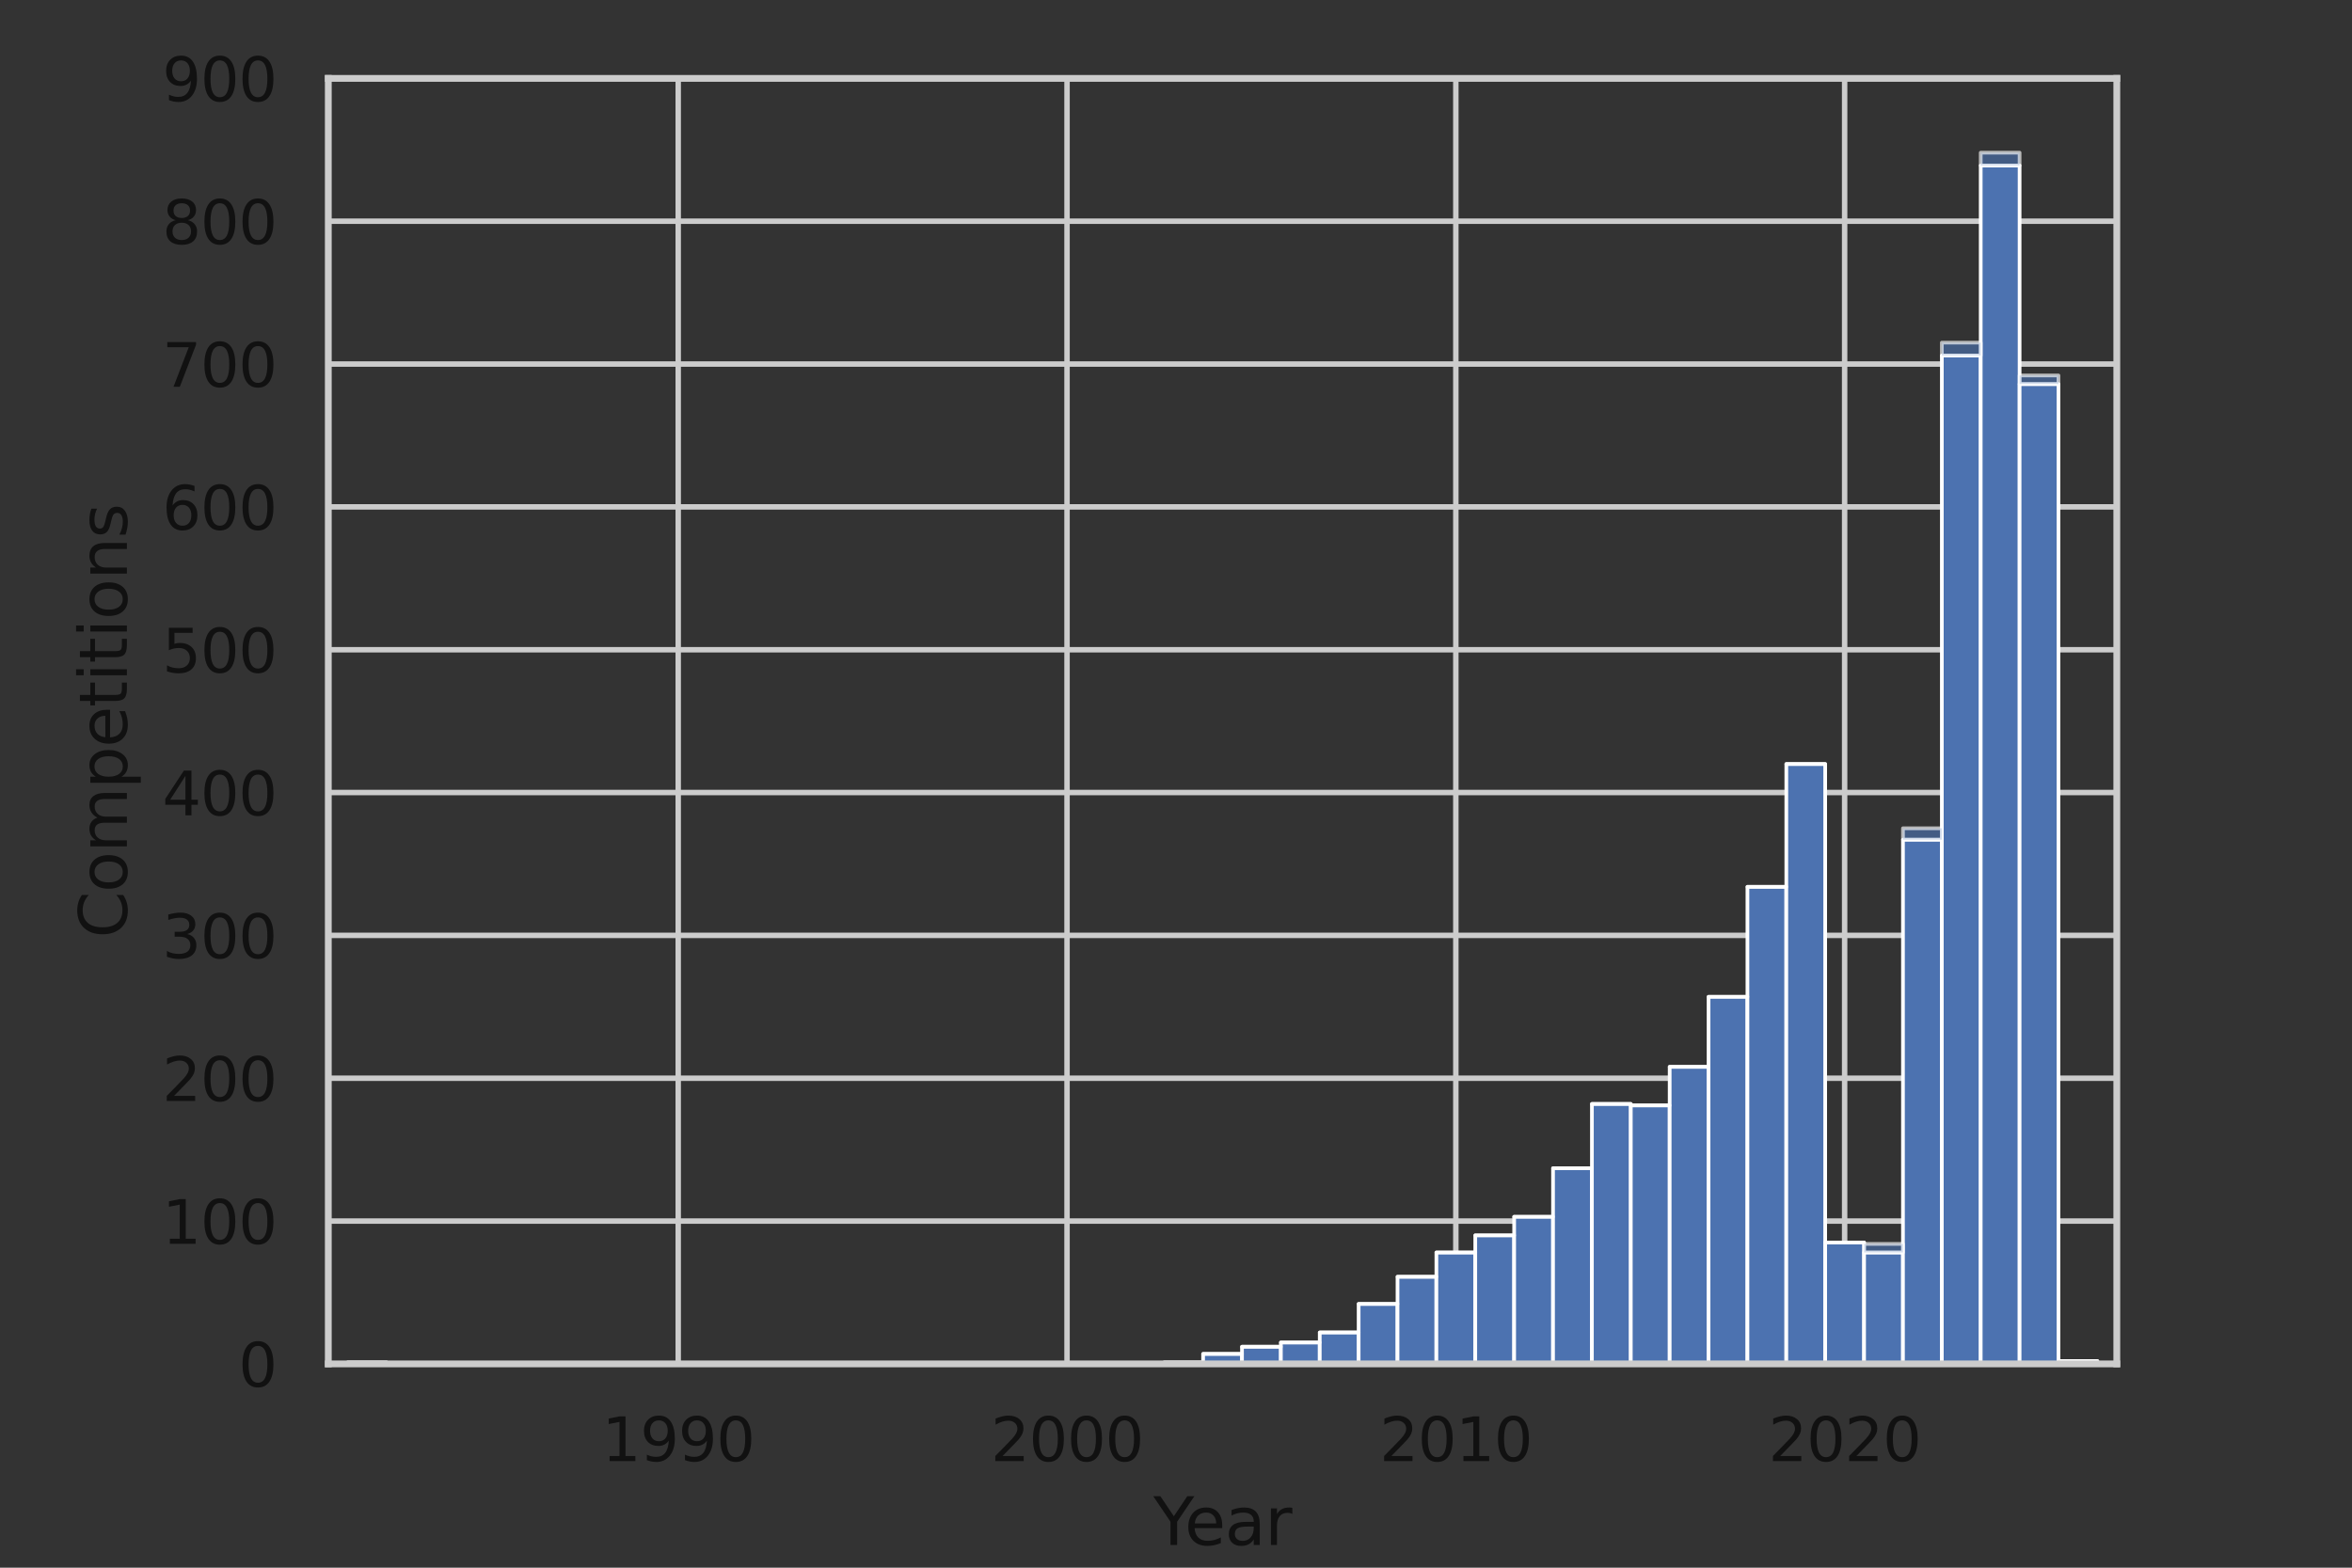 <?xml version="1.0" encoding="utf-8" standalone="no"?>
<!DOCTYPE svg PUBLIC "-//W3C//DTD SVG 1.1//EN"
  "http://www.w3.org/Graphics/SVG/1.1/DTD/svg11.dtd">
<svg xmlns:xlink="http://www.w3.org/1999/xlink" width="432pt" height="288pt" viewBox="0 0 432 288" xmlns="http://www.w3.org/2000/svg" version="1.1">
 <rect x="0" y="0" width="432" height="288" fill="#333333" stroke="none"/>
 <defs>
  <style type="text/css">*{stroke-linejoin: round; stroke-linecap: butt}</style>
 </defs>
 <g id="figure_1">
  <g id="patch_1">
   <path d="M 0 288 
L 432 288 
L 432 0 
L 0 0 
L 0 288 
z
" style="fill: none"/>
  </g>
  <g id="axes_1">
   <g id="patch_2">
    <path d="M 60.3 250.56 
L 388.8 250.56 
L 388.8 14.4 
L 60.3 14.4 
L 60.3 250.56 
z
" style="fill: none"/>
   </g>
   <g id="matplotlib.axis_1">
    <g id="xtick_1">
     <g id="line2d_1">
      <path d="M 124.572 250.56 
L 124.572 14.4 
" clip-path="url(#p0d6a68c3d9)" style="fill: none; stroke: #cccccc; stroke-linecap: round"/>
     </g>
     <g id="text_1">
      <!-- 1990 -->
      <g style="fill: #111111" transform="translate(110.574 268.418) scale(0.11 -0.11)">
       <defs>
        <path id="DejaVuSans-31" d="M 794 531 
L 1825 531 
L 1825 4091 
L 703 3866 
L 703 4441 
L 1819 4666 
L 2450 4666 
L 2450 531 
L 3481 531 
L 3481 0 
L 794 0 
L 794 531 
z
" transform="scale(0.016)"/>
        <path id="DejaVuSans-39" d="M 703 97 
L 703 672 
Q 941 559 1184 500 
Q 1428 441 1663 441 
Q 2288 441 2617 861 
Q 2947 1281 2994 2138 
Q 2813 1869 2534 1725 
Q 2256 1581 1919 1581 
Q 1219 1581 811 2004 
Q 403 2428 403 3163 
Q 403 3881 828 4315 
Q 1253 4750 1959 4750 
Q 2769 4750 3195 4129 
Q 3622 3509 3622 2328 
Q 3622 1225 3098 567 
Q 2575 -91 1691 -91 
Q 1453 -91 1209 -44 
Q 966 3 703 97 
z
M 1959 2075 
Q 2384 2075 2632 2365 
Q 2881 2656 2881 3163 
Q 2881 3666 2632 3958 
Q 2384 4250 1959 4250 
Q 1534 4250 1286 3958 
Q 1038 3666 1038 3163 
Q 1038 2656 1286 2365 
Q 1534 2075 1959 2075 
z
" transform="scale(0.016)"/>
        <path id="DejaVuSans-30" d="M 2034 4250 
Q 1547 4250 1301 3770 
Q 1056 3291 1056 2328 
Q 1056 1369 1301 889 
Q 1547 409 2034 409 
Q 2525 409 2770 889 
Q 3016 1369 3016 2328 
Q 3016 3291 2770 3770 
Q 2525 4250 2034 4250 
z
M 2034 4750 
Q 2819 4750 3233 4129 
Q 3647 3509 3647 2328 
Q 3647 1150 3233 529 
Q 2819 -91 2034 -91 
Q 1250 -91 836 529 
Q 422 1150 422 2328 
Q 422 3509 836 4129 
Q 1250 4750 2034 4750 
z
" transform="scale(0.016)"/>
       </defs>
       <use xlink:href="#DejaVuSans-31"/>
       <use xlink:href="#DejaVuSans-39" transform="translate(63.623 0)"/>
       <use xlink:href="#DejaVuSans-39" transform="translate(127.246 0)"/>
       <use xlink:href="#DejaVuSans-30" transform="translate(190.869 0)"/>
      </g>
     </g>
    </g>
    <g id="xtick_2">
     <g id="line2d_2">
      <path d="M 195.985 250.56 
L 195.985 14.4 
" clip-path="url(#p0d6a68c3d9)" style="fill: none; stroke: #cccccc; stroke-linecap: round"/>
     </g>
     <g id="text_2">
      <!-- 2000 -->
      <g style="fill: #111111" transform="translate(181.987 268.418) scale(0.11 -0.11)">
       <defs>
        <path id="DejaVuSans-32" d="M 1228 531 
L 3431 531 
L 3431 0 
L 469 0 
L 469 531 
Q 828 903 1448 1529 
Q 2069 2156 2228 2338 
Q 2531 2678 2651 2914 
Q 2772 3150 2772 3378 
Q 2772 3750 2511 3984 
Q 2250 4219 1831 4219 
Q 1534 4219 1204 4116 
Q 875 4013 500 3803 
L 500 4441 
Q 881 4594 1212 4672 
Q 1544 4750 1819 4750 
Q 2544 4750 2975 4387 
Q 3406 4025 3406 3419 
Q 3406 3131 3298 2873 
Q 3191 2616 2906 2266 
Q 2828 2175 2409 1742 
Q 1991 1309 1228 531 
z
" transform="scale(0.016)"/>
       </defs>
       <use xlink:href="#DejaVuSans-32"/>
       <use xlink:href="#DejaVuSans-30" transform="translate(63.623 0)"/>
       <use xlink:href="#DejaVuSans-30" transform="translate(127.246 0)"/>
       <use xlink:href="#DejaVuSans-30" transform="translate(190.869 0)"/>
      </g>
     </g>
    </g>
    <g id="xtick_3">
     <g id="line2d_3">
      <path d="M 267.398 250.56 
L 267.398 14.4 
" clip-path="url(#p0d6a68c3d9)" style="fill: none; stroke: #cccccc; stroke-linecap: round"/>
     </g>
     <g id="text_3">
      <!-- 2010 -->
      <g style="fill: #111111" transform="translate(253.4 268.418) scale(0.11 -0.11)">
       <use xlink:href="#DejaVuSans-32"/>
       <use xlink:href="#DejaVuSans-30" transform="translate(63.623 0)"/>
       <use xlink:href="#DejaVuSans-31" transform="translate(127.246 0)"/>
       <use xlink:href="#DejaVuSans-30" transform="translate(190.869 0)"/>
      </g>
     </g>
    </g>
    <g id="xtick_4">
     <g id="line2d_4">
      <path d="M 338.811 250.56 
L 338.811 14.4 
" clip-path="url(#p0d6a68c3d9)" style="fill: none; stroke: #cccccc; stroke-linecap: round"/>
     </g>
     <g id="text_4">
      <!-- 2020 -->
      <g style="fill: #111111" transform="translate(324.813 268.418) scale(0.11 -0.11)">
       <use xlink:href="#DejaVuSans-32"/>
       <use xlink:href="#DejaVuSans-30" transform="translate(63.623 0)"/>
       <use xlink:href="#DejaVuSans-32" transform="translate(127.246 0)"/>
       <use xlink:href="#DejaVuSans-30" transform="translate(190.869 0)"/>
      </g>
     </g>
    </g>
    <g id="text_5">
     <!-- Year -->
     <g style="fill: #111111" transform="translate(211.845 283.824) scale(0.12 -0.12)">
      <defs>
       <path id="DejaVuSans-59" d="M -13 4666 
L 666 4666 
L 1959 2747 
L 3244 4666 
L 3922 4666 
L 2272 2222 
L 2272 0 
L 1638 0 
L 1638 2222 
L -13 4666 
z
" transform="scale(0.016)"/>
       <path id="DejaVuSans-65" d="M 3597 1894 
L 3597 1613 
L 953 1613 
Q 991 1019 1311 708 
Q 1631 397 2203 397 
Q 2534 397 2845 478 
Q 3156 559 3463 722 
L 3463 178 
Q 3153 47 2828 -22 
Q 2503 -91 2169 -91 
Q 1331 -91 842 396 
Q 353 884 353 1716 
Q 353 2575 817 3079 
Q 1281 3584 2069 3584 
Q 2775 3584 3186 3129 
Q 3597 2675 3597 1894 
z
M 3022 2063 
Q 3016 2534 2758 2815 
Q 2500 3097 2075 3097 
Q 1594 3097 1305 2825 
Q 1016 2553 972 2059 
L 3022 2063 
z
" transform="scale(0.016)"/>
       <path id="DejaVuSans-61" d="M 2194 1759 
Q 1497 1759 1228 1600 
Q 959 1441 959 1056 
Q 959 750 1161 570 
Q 1363 391 1709 391 
Q 2188 391 2477 730 
Q 2766 1069 2766 1631 
L 2766 1759 
L 2194 1759 
z
M 3341 1997 
L 3341 0 
L 2766 0 
L 2766 531 
Q 2569 213 2275 61 
Q 1981 -91 1556 -91 
Q 1019 -91 701 211 
Q 384 513 384 1019 
Q 384 1609 779 1909 
Q 1175 2209 1959 2209 
L 2766 2209 
L 2766 2266 
Q 2766 2663 2505 2880 
Q 2244 3097 1772 3097 
Q 1472 3097 1187 3025 
Q 903 2953 641 2809 
L 641 3341 
Q 956 3463 1253 3523 
Q 1550 3584 1831 3584 
Q 2591 3584 2966 3190 
Q 3341 2797 3341 1997 
z
" transform="scale(0.016)"/>
       <path id="DejaVuSans-72" d="M 2631 2963 
Q 2534 3019 2420 3045 
Q 2306 3072 2169 3072 
Q 1681 3072 1420 2755 
Q 1159 2438 1159 1844 
L 1159 0 
L 581 0 
L 581 3500 
L 1159 3500 
L 1159 2956 
Q 1341 3275 1631 3429 
Q 1922 3584 2338 3584 
Q 2397 3584 2469 3576 
Q 2541 3569 2628 3553 
L 2631 2963 
z
" transform="scale(0.016)"/>
      </defs>
      <use xlink:href="#DejaVuSans-59"/>
      <use xlink:href="#DejaVuSans-65" transform="translate(47.834 0)"/>
      <use xlink:href="#DejaVuSans-61" transform="translate(109.357 0)"/>
      <use xlink:href="#DejaVuSans-72" transform="translate(170.637 0)"/>
     </g>
    </g>
   </g>
   <g id="matplotlib.axis_2">
    <g id="ytick_1">
     <g id="line2d_5">
      <path d="M 60.3 250.56 
L 388.8 250.56 
" clip-path="url(#p0d6a68c3d9)" style="fill: none; stroke: #cccccc; stroke-linecap: round"/>
     </g>
     <g id="text_6">
      <!-- 0 -->
      <g style="fill: #111111" transform="translate(43.801 254.739) scale(0.11 -0.11)">
       <use xlink:href="#DejaVuSans-30"/>
      </g>
     </g>
    </g>
    <g id="ytick_2">
     <g id="line2d_6">
      <path d="M 60.3 224.32 
L 388.8 224.32 
" clip-path="url(#p0d6a68c3d9)" style="fill: none; stroke: #cccccc; stroke-linecap: round"/>
     </g>
     <g id="text_7">
      <!-- 100 -->
      <g style="fill: #111111" transform="translate(29.804 228.499) scale(0.11 -0.11)">
       <use xlink:href="#DejaVuSans-31"/>
       <use xlink:href="#DejaVuSans-30" transform="translate(63.623 0)"/>
       <use xlink:href="#DejaVuSans-30" transform="translate(127.246 0)"/>
      </g>
     </g>
    </g>
    <g id="ytick_3">
     <g id="line2d_7">
      <path d="M 60.3 198.08 
L 388.8 198.08 
" clip-path="url(#p0d6a68c3d9)" style="fill: none; stroke: #cccccc; stroke-linecap: round"/>
     </g>
     <g id="text_8">
      <!-- 200 -->
      <g style="fill: #111111" transform="translate(29.804 202.259) scale(0.11 -0.11)">
       <use xlink:href="#DejaVuSans-32"/>
       <use xlink:href="#DejaVuSans-30" transform="translate(63.623 0)"/>
       <use xlink:href="#DejaVuSans-30" transform="translate(127.246 0)"/>
      </g>
     </g>
    </g>
    <g id="ytick_4">
     <g id="line2d_8">
      <path d="M 60.3 171.84 
L 388.8 171.84 
" clip-path="url(#p0d6a68c3d9)" style="fill: none; stroke: #cccccc; stroke-linecap: round"/>
     </g>
     <g id="text_9">
      <!-- 300 -->
      <g style="fill: #111111" transform="translate(29.804 176.019) scale(0.11 -0.11)">
       <defs>
        <path id="DejaVuSans-33" d="M 2597 2516 
Q 3050 2419 3304 2112 
Q 3559 1806 3559 1356 
Q 3559 666 3084 287 
Q 2609 -91 1734 -91 
Q 1441 -91 1130 -33 
Q 819 25 488 141 
L 488 750 
Q 750 597 1062 519 
Q 1375 441 1716 441 
Q 2309 441 2620 675 
Q 2931 909 2931 1356 
Q 2931 1769 2642 2001 
Q 2353 2234 1838 2234 
L 1294 2234 
L 1294 2753 
L 1863 2753 
Q 2328 2753 2575 2939 
Q 2822 3125 2822 3475 
Q 2822 3834 2567 4026 
Q 2313 4219 1838 4219 
Q 1578 4219 1281 4162 
Q 984 4106 628 3988 
L 628 4550 
Q 988 4650 1302 4700 
Q 1616 4750 1894 4750 
Q 2613 4750 3031 4423 
Q 3450 4097 3450 3541 
Q 3450 3153 3228 2886 
Q 3006 2619 2597 2516 
z
" transform="scale(0.016)"/>
       </defs>
       <use xlink:href="#DejaVuSans-33"/>
       <use xlink:href="#DejaVuSans-30" transform="translate(63.623 0)"/>
       <use xlink:href="#DejaVuSans-30" transform="translate(127.246 0)"/>
      </g>
     </g>
    </g>
    <g id="ytick_5">
     <g id="line2d_9">
      <path d="M 60.3 145.6 
L 388.8 145.6 
" clip-path="url(#p0d6a68c3d9)" style="fill: none; stroke: #cccccc; stroke-linecap: round"/>
     </g>
     <g id="text_10">
      <!-- 400 -->
      <g style="fill: #111111" transform="translate(29.804 149.779) scale(0.11 -0.11)">
       <defs>
        <path id="DejaVuSans-34" d="M 2419 4116 
L 825 1625 
L 2419 1625 
L 2419 4116 
z
M 2253 4666 
L 3047 4666 
L 3047 1625 
L 3713 1625 
L 3713 1100 
L 3047 1100 
L 3047 0 
L 2419 0 
L 2419 1100 
L 313 1100 
L 313 1709 
L 2253 4666 
z
" transform="scale(0.016)"/>
       </defs>
       <use xlink:href="#DejaVuSans-34"/>
       <use xlink:href="#DejaVuSans-30" transform="translate(63.623 0)"/>
       <use xlink:href="#DejaVuSans-30" transform="translate(127.246 0)"/>
      </g>
     </g>
    </g>
    <g id="ytick_6">
     <g id="line2d_10">
      <path d="M 60.3 119.36 
L 388.8 119.36 
" clip-path="url(#p0d6a68c3d9)" style="fill: none; stroke: #cccccc; stroke-linecap: round"/>
     </g>
     <g id="text_11">
      <!-- 500 -->
      <g style="fill: #111111" transform="translate(29.804 123.539) scale(0.11 -0.11)">
       <defs>
        <path id="DejaVuSans-35" d="M 691 4666 
L 3169 4666 
L 3169 4134 
L 1269 4134 
L 1269 2991 
Q 1406 3038 1543 3061 
Q 1681 3084 1819 3084 
Q 2600 3084 3056 2656 
Q 3513 2228 3513 1497 
Q 3513 744 3044 326 
Q 2575 -91 1722 -91 
Q 1428 -91 1123 -41 
Q 819 9 494 109 
L 494 744 
Q 775 591 1075 516 
Q 1375 441 1709 441 
Q 2250 441 2565 725 
Q 2881 1009 2881 1497 
Q 2881 1984 2565 2268 
Q 2250 2553 1709 2553 
Q 1456 2553 1204 2497 
Q 953 2441 691 2322 
L 691 4666 
z
" transform="scale(0.016)"/>
       </defs>
       <use xlink:href="#DejaVuSans-35"/>
       <use xlink:href="#DejaVuSans-30" transform="translate(63.623 0)"/>
       <use xlink:href="#DejaVuSans-30" transform="translate(127.246 0)"/>
      </g>
     </g>
    </g>
    <g id="ytick_7">
     <g id="line2d_11">
      <path d="M 60.3 93.12 
L 388.8 93.12 
" clip-path="url(#p0d6a68c3d9)" style="fill: none; stroke: #cccccc; stroke-linecap: round"/>
     </g>
     <g id="text_12">
      <!-- 600 -->
      <g style="fill: #111111" transform="translate(29.804 97.299) scale(0.11 -0.11)">
       <defs>
        <path id="DejaVuSans-36" d="M 2113 2584 
Q 1688 2584 1439 2293 
Q 1191 2003 1191 1497 
Q 1191 994 1439 701 
Q 1688 409 2113 409 
Q 2538 409 2786 701 
Q 3034 994 3034 1497 
Q 3034 2003 2786 2293 
Q 2538 2584 2113 2584 
z
M 3366 4563 
L 3366 3988 
Q 3128 4100 2886 4159 
Q 2644 4219 2406 4219 
Q 1781 4219 1451 3797 
Q 1122 3375 1075 2522 
Q 1259 2794 1537 2939 
Q 1816 3084 2150 3084 
Q 2853 3084 3261 2657 
Q 3669 2231 3669 1497 
Q 3669 778 3244 343 
Q 2819 -91 2113 -91 
Q 1303 -91 875 529 
Q 447 1150 447 2328 
Q 447 3434 972 4092 
Q 1497 4750 2381 4750 
Q 2619 4750 2861 4703 
Q 3103 4656 3366 4563 
z
" transform="scale(0.016)"/>
       </defs>
       <use xlink:href="#DejaVuSans-36"/>
       <use xlink:href="#DejaVuSans-30" transform="translate(63.623 0)"/>
       <use xlink:href="#DejaVuSans-30" transform="translate(127.246 0)"/>
      </g>
     </g>
    </g>
    <g id="ytick_8">
     <g id="line2d_12">
      <path d="M 60.3 66.88 
L 388.8 66.88 
" clip-path="url(#p0d6a68c3d9)" style="fill: none; stroke: #cccccc; stroke-linecap: round"/>
     </g>
     <g id="text_13">
      <!-- 700 -->
      <g style="fill: #111111" transform="translate(29.804 71.059) scale(0.11 -0.11)">
       <defs>
        <path id="DejaVuSans-37" d="M 525 4666 
L 3525 4666 
L 3525 4397 
L 1831 0 
L 1172 0 
L 2766 4134 
L 525 4134 
L 525 4666 
z
" transform="scale(0.016)"/>
       </defs>
       <use xlink:href="#DejaVuSans-37"/>
       <use xlink:href="#DejaVuSans-30" transform="translate(63.623 0)"/>
       <use xlink:href="#DejaVuSans-30" transform="translate(127.246 0)"/>
      </g>
     </g>
    </g>
    <g id="ytick_9">
     <g id="line2d_13">
      <path d="M 60.3 40.64 
L 388.8 40.64 
" clip-path="url(#p0d6a68c3d9)" style="fill: none; stroke: #cccccc; stroke-linecap: round"/>
     </g>
     <g id="text_14">
      <!-- 800 -->
      <g style="fill: #111111" transform="translate(29.804 44.819) scale(0.11 -0.11)">
       <defs>
        <path id="DejaVuSans-38" d="M 2034 2216 
Q 1584 2216 1326 1975 
Q 1069 1734 1069 1313 
Q 1069 891 1326 650 
Q 1584 409 2034 409 
Q 2484 409 2743 651 
Q 3003 894 3003 1313 
Q 3003 1734 2745 1975 
Q 2488 2216 2034 2216 
z
M 1403 2484 
Q 997 2584 770 2862 
Q 544 3141 544 3541 
Q 544 4100 942 4425 
Q 1341 4750 2034 4750 
Q 2731 4750 3128 4425 
Q 3525 4100 3525 3541 
Q 3525 3141 3298 2862 
Q 3072 2584 2669 2484 
Q 3125 2378 3379 2068 
Q 3634 1759 3634 1313 
Q 3634 634 3220 271 
Q 2806 -91 2034 -91 
Q 1263 -91 848 271 
Q 434 634 434 1313 
Q 434 1759 690 2068 
Q 947 2378 1403 2484 
z
M 1172 3481 
Q 1172 3119 1398 2916 
Q 1625 2713 2034 2713 
Q 2441 2713 2670 2916 
Q 2900 3119 2900 3481 
Q 2900 3844 2670 4047 
Q 2441 4250 2034 4250 
Q 1625 4250 1398 4047 
Q 1172 3844 1172 3481 
z
" transform="scale(0.016)"/>
       </defs>
       <use xlink:href="#DejaVuSans-38"/>
       <use xlink:href="#DejaVuSans-30" transform="translate(63.623 0)"/>
       <use xlink:href="#DejaVuSans-30" transform="translate(127.246 0)"/>
      </g>
     </g>
    </g>
    <g id="ytick_10">
     <g id="line2d_14">
      <path d="M 60.3 14.4 
L 388.8 14.4 
" clip-path="url(#p0d6a68c3d9)" style="fill: none; stroke: #cccccc; stroke-linecap: round"/>
     </g>
     <g id="text_15">
      <!-- 900 -->
      <g style="fill: #111111" transform="translate(29.804 18.579) scale(0.11 -0.11)">
       <use xlink:href="#DejaVuSans-39"/>
       <use xlink:href="#DejaVuSans-30" transform="translate(63.623 0)"/>
       <use xlink:href="#DejaVuSans-30" transform="translate(127.246 0)"/>
      </g>
     </g>
    </g>
    <g id="text_16">
     <!-- Competitions -->
     <g style="fill: #111111" transform="translate(23.308 172.324) rotate(-90) scale(0.12 -0.12)">
      <defs>
       <path id="DejaVuSans-43" d="M 4122 4306 
L 4122 3641 
Q 3803 3938 3442 4084 
Q 3081 4231 2675 4231 
Q 1875 4231 1450 3742 
Q 1025 3253 1025 2328 
Q 1025 1406 1450 917 
Q 1875 428 2675 428 
Q 3081 428 3442 575 
Q 3803 722 4122 1019 
L 4122 359 
Q 3791 134 3420 21 
Q 3050 -91 2638 -91 
Q 1578 -91 968 557 
Q 359 1206 359 2328 
Q 359 3453 968 4101 
Q 1578 4750 2638 4750 
Q 3056 4750 3426 4639 
Q 3797 4528 4122 4306 
z
" transform="scale(0.016)"/>
       <path id="DejaVuSans-6f" d="M 1959 3097 
Q 1497 3097 1228 2736 
Q 959 2375 959 1747 
Q 959 1119 1226 758 
Q 1494 397 1959 397 
Q 2419 397 2687 759 
Q 2956 1122 2956 1747 
Q 2956 2369 2687 2733 
Q 2419 3097 1959 3097 
z
M 1959 3584 
Q 2709 3584 3137 3096 
Q 3566 2609 3566 1747 
Q 3566 888 3137 398 
Q 2709 -91 1959 -91 
Q 1206 -91 779 398 
Q 353 888 353 1747 
Q 353 2609 779 3096 
Q 1206 3584 1959 3584 
z
" transform="scale(0.016)"/>
       <path id="DejaVuSans-6d" d="M 3328 2828 
Q 3544 3216 3844 3400 
Q 4144 3584 4550 3584 
Q 5097 3584 5394 3201 
Q 5691 2819 5691 2113 
L 5691 0 
L 5113 0 
L 5113 2094 
Q 5113 2597 4934 2840 
Q 4756 3084 4391 3084 
Q 3944 3084 3684 2787 
Q 3425 2491 3425 1978 
L 3425 0 
L 2847 0 
L 2847 2094 
Q 2847 2600 2669 2842 
Q 2491 3084 2119 3084 
Q 1678 3084 1418 2786 
Q 1159 2488 1159 1978 
L 1159 0 
L 581 0 
L 581 3500 
L 1159 3500 
L 1159 2956 
Q 1356 3278 1631 3431 
Q 1906 3584 2284 3584 
Q 2666 3584 2933 3390 
Q 3200 3197 3328 2828 
z
" transform="scale(0.016)"/>
       <path id="DejaVuSans-70" d="M 1159 525 
L 1159 -1331 
L 581 -1331 
L 581 3500 
L 1159 3500 
L 1159 2969 
Q 1341 3281 1617 3432 
Q 1894 3584 2278 3584 
Q 2916 3584 3314 3078 
Q 3713 2572 3713 1747 
Q 3713 922 3314 415 
Q 2916 -91 2278 -91 
Q 1894 -91 1617 61 
Q 1341 213 1159 525 
z
M 3116 1747 
Q 3116 2381 2855 2742 
Q 2594 3103 2138 3103 
Q 1681 3103 1420 2742 
Q 1159 2381 1159 1747 
Q 1159 1113 1420 752 
Q 1681 391 2138 391 
Q 2594 391 2855 752 
Q 3116 1113 3116 1747 
z
" transform="scale(0.016)"/>
       <path id="DejaVuSans-74" d="M 1172 4494 
L 1172 3500 
L 2356 3500 
L 2356 3053 
L 1172 3053 
L 1172 1153 
Q 1172 725 1289 603 
Q 1406 481 1766 481 
L 2356 481 
L 2356 0 
L 1766 0 
Q 1100 0 847 248 
Q 594 497 594 1153 
L 594 3053 
L 172 3053 
L 172 3500 
L 594 3500 
L 594 4494 
L 1172 4494 
z
" transform="scale(0.016)"/>
       <path id="DejaVuSans-69" d="M 603 3500 
L 1178 3500 
L 1178 0 
L 603 0 
L 603 3500 
z
M 603 4863 
L 1178 4863 
L 1178 4134 
L 603 4134 
L 603 4863 
z
" transform="scale(0.016)"/>
       <path id="DejaVuSans-6e" d="M 3513 2113 
L 3513 0 
L 2938 0 
L 2938 2094 
Q 2938 2591 2744 2837 
Q 2550 3084 2163 3084 
Q 1697 3084 1428 2787 
Q 1159 2491 1159 1978 
L 1159 0 
L 581 0 
L 581 3500 
L 1159 3500 
L 1159 2956 
Q 1366 3272 1645 3428 
Q 1925 3584 2291 3584 
Q 2894 3584 3203 3211 
Q 3513 2838 3513 2113 
z
" transform="scale(0.016)"/>
       <path id="DejaVuSans-73" d="M 2834 3397 
L 2834 2853 
Q 2591 2978 2328 3040 
Q 2066 3103 1784 3103 
Q 1356 3103 1142 2972 
Q 928 2841 928 2578 
Q 928 2378 1081 2264 
Q 1234 2150 1697 2047 
L 1894 2003 
Q 2506 1872 2764 1633 
Q 3022 1394 3022 966 
Q 3022 478 2636 193 
Q 2250 -91 1575 -91 
Q 1294 -91 989 -36 
Q 684 19 347 128 
L 347 722 
Q 666 556 975 473 
Q 1284 391 1588 391 
Q 1994 391 2212 530 
Q 2431 669 2431 922 
Q 2431 1156 2273 1281 
Q 2116 1406 1581 1522 
L 1381 1569 
Q 847 1681 609 1914 
Q 372 2147 372 2553 
Q 372 3047 722 3315 
Q 1072 3584 1716 3584 
Q 2034 3584 2315 3537 
Q 2597 3491 2834 3397 
z
" transform="scale(0.016)"/>
      </defs>
      <use xlink:href="#DejaVuSans-43"/>
      <use xlink:href="#DejaVuSans-6f" transform="translate(69.824 0)"/>
      <use xlink:href="#DejaVuSans-6d" transform="translate(131.006 0)"/>
      <use xlink:href="#DejaVuSans-70" transform="translate(228.418 0)"/>
      <use xlink:href="#DejaVuSans-65" transform="translate(291.895 0)"/>
      <use xlink:href="#DejaVuSans-74" transform="translate(353.418 0)"/>
      <use xlink:href="#DejaVuSans-69" transform="translate(392.627 0)"/>
      <use xlink:href="#DejaVuSans-74" transform="translate(420.41 0)"/>
      <use xlink:href="#DejaVuSans-69" transform="translate(459.619 0)"/>
      <use xlink:href="#DejaVuSans-6f" transform="translate(487.402 0)"/>
      <use xlink:href="#DejaVuSans-6e" transform="translate(548.584 0)"/>
      <use xlink:href="#DejaVuSans-73" transform="translate(611.963 0)"/>
     </g>
    </g>
   </g>
   <g id="patch_3">
    <path d="M 63.871 250.56 
L 71.012 250.56 
L 71.012 250.298 
L 63.871 250.298 
z
" clip-path="url(#p0d6a68c3d9)" style="fill: #4c72b0; stroke: #ffffff; stroke-width: 0.676; stroke-linejoin: miter"/>
   </g>
   <g id="patch_4">
    <path d="M 71.012 250.56 
L 78.153 250.56 
L 78.153 250.56 
L 71.012 250.56 
z
" clip-path="url(#p0d6a68c3d9)" style="fill: #4c72b0; stroke: #ffffff; stroke-width: 0.676; stroke-linejoin: miter"/>
   </g>
   <g id="patch_5">
    <path d="M 78.153 250.56 
L 85.295 250.56 
L 85.295 250.56 
L 78.153 250.56 
z
" clip-path="url(#p0d6a68c3d9)" style="fill: #4c72b0; stroke: #ffffff; stroke-width: 0.676; stroke-linejoin: miter"/>
   </g>
   <g id="patch_6">
    <path d="M 85.295 250.56 
L 92.436 250.56 
L 92.436 250.56 
L 85.295 250.56 
z
" clip-path="url(#p0d6a68c3d9)" style="fill: #4c72b0; stroke: #ffffff; stroke-width: 0.676; stroke-linejoin: miter"/>
   </g>
   <g id="patch_7">
    <path d="M 92.436 250.56 
L 99.577 250.56 
L 99.577 250.56 
L 92.436 250.56 
z
" clip-path="url(#p0d6a68c3d9)" style="fill: #4c72b0; stroke: #ffffff; stroke-width: 0.676; stroke-linejoin: miter"/>
   </g>
   <g id="patch_8">
    <path d="M 99.577 250.56 
L 106.718 250.56 
L 106.718 250.56 
L 99.577 250.56 
z
" clip-path="url(#p0d6a68c3d9)" style="fill: #4c72b0; stroke: #ffffff; stroke-width: 0.676; stroke-linejoin: miter"/>
   </g>
   <g id="patch_9">
    <path d="M 106.718 250.56 
L 113.86 250.56 
L 113.86 250.56 
L 106.718 250.56 
z
" clip-path="url(#p0d6a68c3d9)" style="fill: #4c72b0; stroke: #ffffff; stroke-width: 0.676; stroke-linejoin: miter"/>
   </g>
   <g id="patch_10">
    <path d="M 113.86 250.56 
L 121.001 250.56 
L 121.001 250.56 
L 113.86 250.56 
z
" clip-path="url(#p0d6a68c3d9)" style="fill: #4c72b0; stroke: #ffffff; stroke-width: 0.676; stroke-linejoin: miter"/>
   </g>
   <g id="patch_11">
    <path d="M 121.001 250.56 
L 128.142 250.56 
L 128.142 250.56 
L 121.001 250.56 
z
" clip-path="url(#p0d6a68c3d9)" style="fill: #4c72b0; stroke: #ffffff; stroke-width: 0.676; stroke-linejoin: miter"/>
   </g>
   <g id="patch_12">
    <path d="M 128.142 250.56 
L 135.284 250.56 
L 135.284 250.56 
L 128.142 250.56 
z
" clip-path="url(#p0d6a68c3d9)" style="fill: #4c72b0; stroke: #ffffff; stroke-width: 0.676; stroke-linejoin: miter"/>
   </g>
   <g id="patch_13">
    <path d="M 135.284 250.56 
L 142.425 250.56 
L 142.425 250.56 
L 135.284 250.56 
z
" clip-path="url(#p0d6a68c3d9)" style="fill: #4c72b0; stroke: #ffffff; stroke-width: 0.676; stroke-linejoin: miter"/>
   </g>
   <g id="patch_14">
    <path d="M 142.425 250.56 
L 149.566 250.56 
L 149.566 250.56 
L 142.425 250.56 
z
" clip-path="url(#p0d6a68c3d9)" style="fill: #4c72b0; stroke: #ffffff; stroke-width: 0.676; stroke-linejoin: miter"/>
   </g>
   <g id="patch_15">
    <path d="M 149.566 250.56 
L 156.708 250.56 
L 156.708 250.56 
L 149.566 250.56 
z
" clip-path="url(#p0d6a68c3d9)" style="fill: #4c72b0; stroke: #ffffff; stroke-width: 0.676; stroke-linejoin: miter"/>
   </g>
   <g id="patch_16">
    <path d="M 156.708 250.56 
L 163.849 250.56 
L 163.849 250.56 
L 156.708 250.56 
z
" clip-path="url(#p0d6a68c3d9)" style="fill: #4c72b0; stroke: #ffffff; stroke-width: 0.676; stroke-linejoin: miter"/>
   </g>
   <g id="patch_17">
    <path d="M 163.849 250.56 
L 170.99 250.56 
L 170.99 250.56 
L 163.849 250.56 
z
" clip-path="url(#p0d6a68c3d9)" style="fill: #4c72b0; stroke: #ffffff; stroke-width: 0.676; stroke-linejoin: miter"/>
   </g>
   <g id="patch_18">
    <path d="M 170.99 250.56 
L 178.132 250.56 
L 178.132 250.56 
L 170.99 250.56 
z
" clip-path="url(#p0d6a68c3d9)" style="fill: #4c72b0; stroke: #ffffff; stroke-width: 0.676; stroke-linejoin: miter"/>
   </g>
   <g id="patch_19">
    <path d="M 178.132 250.56 
L 185.273 250.56 
L 185.273 250.56 
L 178.132 250.56 
z
" clip-path="url(#p0d6a68c3d9)" style="fill: #4c72b0; stroke: #ffffff; stroke-width: 0.676; stroke-linejoin: miter"/>
   </g>
   <g id="patch_20">
    <path d="M 185.273 250.56 
L 192.414 250.56 
L 192.414 250.56 
L 185.273 250.56 
z
" clip-path="url(#p0d6a68c3d9)" style="fill: #4c72b0; stroke: #ffffff; stroke-width: 0.676; stroke-linejoin: miter"/>
   </g>
   <g id="patch_21">
    <path d="M 192.414 250.56 
L 199.555 250.56 
L 199.555 250.56 
L 192.414 250.56 
z
" clip-path="url(#p0d6a68c3d9)" style="fill: #4c72b0; stroke: #ffffff; stroke-width: 0.676; stroke-linejoin: miter"/>
   </g>
   <g id="patch_22">
    <path d="M 199.555 250.56 
L 206.697 250.56 
L 206.697 250.56 
L 199.555 250.56 
z
" clip-path="url(#p0d6a68c3d9)" style="fill: #4c72b0; stroke: #ffffff; stroke-width: 0.676; stroke-linejoin: miter"/>
   </g>
   <g id="patch_23">
    <path d="M 206.697 250.56 
L 213.838 250.56 
L 213.838 250.56 
L 206.697 250.56 
z
" clip-path="url(#p0d6a68c3d9)" style="fill: #4c72b0; stroke: #ffffff; stroke-width: 0.676; stroke-linejoin: miter"/>
   </g>
   <g id="patch_24">
    <path d="M 213.838 250.56 
L 220.979 250.56 
L 220.979 250.298 
L 213.838 250.298 
z
" clip-path="url(#p0d6a68c3d9)" style="fill: #4c72b0; stroke: #ffffff; stroke-width: 0.676; stroke-linejoin: miter"/>
   </g>
   <g id="patch_25">
    <path d="M 220.979 250.56 
L 228.121 250.56 
L 228.121 248.723 
L 220.979 248.723 
z
" clip-path="url(#p0d6a68c3d9)" style="fill: #4c72b0; stroke: #ffffff; stroke-width: 0.676; stroke-linejoin: miter"/>
   </g>
   <g id="patch_26">
    <path d="M 228.121 250.56 
L 235.262 250.56 
L 235.262 247.411 
L 228.121 247.411 
z
" clip-path="url(#p0d6a68c3d9)" style="fill: #4c72b0; stroke: #ffffff; stroke-width: 0.676; stroke-linejoin: miter"/>
   </g>
   <g id="patch_27">
    <path d="M 235.262 250.56 
L 242.403 250.56 
L 242.403 246.624 
L 235.262 246.624 
z
" clip-path="url(#p0d6a68c3d9)" style="fill: #4c72b0; stroke: #ffffff; stroke-width: 0.676; stroke-linejoin: miter"/>
   </g>
   <g id="patch_28">
    <path d="M 242.403 250.56 
L 249.545 250.56 
L 249.545 244.787 
L 242.403 244.787 
z
" clip-path="url(#p0d6a68c3d9)" style="fill: #4c72b0; stroke: #ffffff; stroke-width: 0.676; stroke-linejoin: miter"/>
   </g>
   <g id="patch_29">
    <path d="M 249.545 250.56 
L 256.686 250.56 
L 256.686 239.539 
L 249.545 239.539 
z
" clip-path="url(#p0d6a68c3d9)" style="fill: #4c72b0; stroke: #ffffff; stroke-width: 0.676; stroke-linejoin: miter"/>
   </g>
   <g id="patch_30">
    <path d="M 256.686 250.56 
L 263.827 250.56 
L 263.827 234.554 
L 256.686 234.554 
z
" clip-path="url(#p0d6a68c3d9)" style="fill: #4c72b0; stroke: #ffffff; stroke-width: 0.676; stroke-linejoin: miter"/>
   </g>
   <g id="patch_31">
    <path d="M 263.827 250.56 
L 270.968 250.56 
L 270.968 230.093 
L 263.827 230.093 
z
" clip-path="url(#p0d6a68c3d9)" style="fill: #4c72b0; stroke: #ffffff; stroke-width: 0.676; stroke-linejoin: miter"/>
   </g>
   <g id="patch_32">
    <path d="M 270.968 250.56 
L 278.11 250.56 
L 278.11 226.944 
L 270.968 226.944 
z
" clip-path="url(#p0d6a68c3d9)" style="fill: #4c72b0; stroke: #ffffff; stroke-width: 0.676; stroke-linejoin: miter"/>
   </g>
   <g id="patch_33">
    <path d="M 278.11 250.56 
L 285.251 250.56 
L 285.251 223.533 
L 278.11 223.533 
z
" clip-path="url(#p0d6a68c3d9)" style="fill: #4c72b0; stroke: #ffffff; stroke-width: 0.676; stroke-linejoin: miter"/>
   </g>
   <g id="patch_34">
    <path d="M 285.251 250.56 
L 292.392 250.56 
L 292.392 214.611 
L 285.251 214.611 
z
" clip-path="url(#p0d6a68c3d9)" style="fill: #4c72b0; stroke: #ffffff; stroke-width: 0.676; stroke-linejoin: miter"/>
   </g>
   <g id="patch_35">
    <path d="M 292.392 250.56 
L 299.534 250.56 
L 299.534 202.803 
L 292.392 202.803 
z
" clip-path="url(#p0d6a68c3d9)" style="fill: #4c72b0; stroke: #ffffff; stroke-width: 0.676; stroke-linejoin: miter"/>
   </g>
   <g id="patch_36">
    <path d="M 299.534 250.56 
L 306.675 250.56 
L 306.675 203.066 
L 299.534 203.066 
z
" clip-path="url(#p0d6a68c3d9)" style="fill: #4c72b0; stroke: #ffffff; stroke-width: 0.676; stroke-linejoin: miter"/>
   </g>
   <g id="patch_37">
    <path d="M 306.675 250.56 
L 313.816 250.56 
L 313.816 195.981 
L 306.675 195.981 
z
" clip-path="url(#p0d6a68c3d9)" style="fill: #4c72b0; stroke: #ffffff; stroke-width: 0.676; stroke-linejoin: miter"/>
   </g>
   <g id="patch_38">
    <path d="M 313.816 250.56 
L 320.958 250.56 
L 320.958 183.123 
L 313.816 183.123 
z
" clip-path="url(#p0d6a68c3d9)" style="fill: #4c72b0; stroke: #ffffff; stroke-width: 0.676; stroke-linejoin: miter"/>
   </g>
   <g id="patch_39">
    <path d="M 320.958 250.56 
L 328.099 250.56 
L 328.099 162.918 
L 320.958 162.918 
z
" clip-path="url(#p0d6a68c3d9)" style="fill: #4c72b0; stroke: #ffffff; stroke-width: 0.676; stroke-linejoin: miter"/>
   </g>
   <g id="patch_40">
    <path d="M 328.099 250.56 
L 335.24 250.56 
L 335.24 140.352 
L 328.099 140.352 
z
" clip-path="url(#p0d6a68c3d9)" style="fill: #4c72b0; stroke: #ffffff; stroke-width: 0.676; stroke-linejoin: miter"/>
   </g>
   <g id="patch_41">
    <path d="M 335.24 250.56 
L 342.382 250.56 
L 342.382 228.256 
L 335.24 228.256 
z
" clip-path="url(#p0d6a68c3d9)" style="fill: #4c72b0; stroke: #ffffff; stroke-width: 0.676; stroke-linejoin: miter"/>
   </g>
   <g id="patch_42">
    <path d="M 342.382 250.56 
L 349.523 250.56 
L 349.523 230.093 
L 342.382 230.093 
z
" clip-path="url(#p0d6a68c3d9)" style="fill: #4c72b0; stroke: #ffffff; stroke-width: 0.676; stroke-linejoin: miter"/>
   </g>
   <g id="patch_43">
    <path d="M 349.523 250.56 
L 356.664 250.56 
L 356.664 154.259 
L 349.523 154.259 
z
" clip-path="url(#p0d6a68c3d9)" style="fill: #4c72b0; stroke: #ffffff; stroke-width: 0.676; stroke-linejoin: miter"/>
   </g>
   <g id="patch_44">
    <path d="M 356.664 250.56 
L 363.805 250.56 
L 363.805 65.306 
L 356.664 65.306 
z
" clip-path="url(#p0d6a68c3d9)" style="fill: #4c72b0; stroke: #ffffff; stroke-width: 0.676; stroke-linejoin: miter"/>
   </g>
   <g id="patch_45">
    <path d="M 363.805 250.56 
L 370.947 250.56 
L 370.947 30.406 
L 363.805 30.406 
z
" clip-path="url(#p0d6a68c3d9)" style="fill: #4c72b0; stroke: #ffffff; stroke-width: 0.676; stroke-linejoin: miter"/>
   </g>
   <g id="patch_46">
    <path d="M 370.947 250.56 
L 378.088 250.56 
L 378.088 70.554 
L 370.947 70.554 
z
" clip-path="url(#p0d6a68c3d9)" style="fill: #4c72b0; stroke: #ffffff; stroke-width: 0.676; stroke-linejoin: miter"/>
   </g>
   <g id="patch_47">
    <path d="M 378.088 250.56 
L 385.229 250.56 
L 385.229 250.035 
L 378.088 250.035 
z
" clip-path="url(#p0d6a68c3d9)" style="fill: #4c72b0; stroke: #ffffff; stroke-width: 0.676; stroke-linejoin: miter"/>
   </g>
   <g id="patch_48">
    <path d="M 63.871 250.298 
L 71.012 250.298 
L 71.012 250.298 
L 63.871 250.298 
z
" clip-path="url(#p0d6a68c3d9)" style="fill: #4c72b0; opacity: 0.65; stroke: #ffffff; stroke-width: 0.676; stroke-linejoin: miter"/>
   </g>
   <g id="patch_49">
    <path d="M 71.012 250.56 
L 78.153 250.56 
L 78.153 250.56 
L 71.012 250.56 
z
" clip-path="url(#p0d6a68c3d9)" style="fill: #4c72b0; opacity: 0.65; stroke: #ffffff; stroke-width: 0.676; stroke-linejoin: miter"/>
   </g>
   <g id="patch_50">
    <path d="M 78.153 250.56 
L 85.295 250.56 
L 85.295 250.56 
L 78.153 250.56 
z
" clip-path="url(#p0d6a68c3d9)" style="fill: #4c72b0; opacity: 0.65; stroke: #ffffff; stroke-width: 0.676; stroke-linejoin: miter"/>
   </g>
   <g id="patch_51">
    <path d="M 85.295 250.56 
L 92.436 250.56 
L 92.436 250.56 
L 85.295 250.56 
z
" clip-path="url(#p0d6a68c3d9)" style="fill: #4c72b0; opacity: 0.65; stroke: #ffffff; stroke-width: 0.676; stroke-linejoin: miter"/>
   </g>
   <g id="patch_52">
    <path d="M 92.436 250.56 
L 99.577 250.56 
L 99.577 250.56 
L 92.436 250.56 
z
" clip-path="url(#p0d6a68c3d9)" style="fill: #4c72b0; opacity: 0.65; stroke: #ffffff; stroke-width: 0.676; stroke-linejoin: miter"/>
   </g>
   <g id="patch_53">
    <path d="M 99.577 250.56 
L 106.718 250.56 
L 106.718 250.56 
L 99.577 250.56 
z
" clip-path="url(#p0d6a68c3d9)" style="fill: #4c72b0; opacity: 0.65; stroke: #ffffff; stroke-width: 0.676; stroke-linejoin: miter"/>
   </g>
   <g id="patch_54">
    <path d="M 106.718 250.56 
L 113.86 250.56 
L 113.86 250.56 
L 106.718 250.56 
z
" clip-path="url(#p0d6a68c3d9)" style="fill: #4c72b0; opacity: 0.65; stroke: #ffffff; stroke-width: 0.676; stroke-linejoin: miter"/>
   </g>
   <g id="patch_55">
    <path d="M 113.86 250.56 
L 121.001 250.56 
L 121.001 250.56 
L 113.86 250.56 
z
" clip-path="url(#p0d6a68c3d9)" style="fill: #4c72b0; opacity: 0.65; stroke: #ffffff; stroke-width: 0.676; stroke-linejoin: miter"/>
   </g>
   <g id="patch_56">
    <path d="M 121.001 250.56 
L 128.142 250.56 
L 128.142 250.56 
L 121.001 250.56 
z
" clip-path="url(#p0d6a68c3d9)" style="fill: #4c72b0; opacity: 0.65; stroke: #ffffff; stroke-width: 0.676; stroke-linejoin: miter"/>
   </g>
   <g id="patch_57">
    <path d="M 128.142 250.56 
L 135.284 250.56 
L 135.284 250.56 
L 128.142 250.56 
z
" clip-path="url(#p0d6a68c3d9)" style="fill: #4c72b0; opacity: 0.65; stroke: #ffffff; stroke-width: 0.676; stroke-linejoin: miter"/>
   </g>
   <g id="patch_58">
    <path d="M 135.284 250.56 
L 142.425 250.56 
L 142.425 250.56 
L 135.284 250.56 
z
" clip-path="url(#p0d6a68c3d9)" style="fill: #4c72b0; opacity: 0.65; stroke: #ffffff; stroke-width: 0.676; stroke-linejoin: miter"/>
   </g>
   <g id="patch_59">
    <path d="M 142.425 250.56 
L 149.566 250.56 
L 149.566 250.56 
L 142.425 250.56 
z
" clip-path="url(#p0d6a68c3d9)" style="fill: #4c72b0; opacity: 0.65; stroke: #ffffff; stroke-width: 0.676; stroke-linejoin: miter"/>
   </g>
   <g id="patch_60">
    <path d="M 149.566 250.56 
L 156.708 250.56 
L 156.708 250.56 
L 149.566 250.56 
z
" clip-path="url(#p0d6a68c3d9)" style="fill: #4c72b0; opacity: 0.65; stroke: #ffffff; stroke-width: 0.676; stroke-linejoin: miter"/>
   </g>
   <g id="patch_61">
    <path d="M 156.708 250.56 
L 163.849 250.56 
L 163.849 250.56 
L 156.708 250.56 
z
" clip-path="url(#p0d6a68c3d9)" style="fill: #4c72b0; opacity: 0.65; stroke: #ffffff; stroke-width: 0.676; stroke-linejoin: miter"/>
   </g>
   <g id="patch_62">
    <path d="M 163.849 250.56 
L 170.99 250.56 
L 170.99 250.56 
L 163.849 250.56 
z
" clip-path="url(#p0d6a68c3d9)" style="fill: #4c72b0; opacity: 0.65; stroke: #ffffff; stroke-width: 0.676; stroke-linejoin: miter"/>
   </g>
   <g id="patch_63">
    <path d="M 170.99 250.56 
L 178.132 250.56 
L 178.132 250.56 
L 170.99 250.56 
z
" clip-path="url(#p0d6a68c3d9)" style="fill: #4c72b0; opacity: 0.65; stroke: #ffffff; stroke-width: 0.676; stroke-linejoin: miter"/>
   </g>
   <g id="patch_64">
    <path d="M 178.132 250.56 
L 185.273 250.56 
L 185.273 250.56 
L 178.132 250.56 
z
" clip-path="url(#p0d6a68c3d9)" style="fill: #4c72b0; opacity: 0.65; stroke: #ffffff; stroke-width: 0.676; stroke-linejoin: miter"/>
   </g>
   <g id="patch_65">
    <path d="M 185.273 250.56 
L 192.414 250.56 
L 192.414 250.56 
L 185.273 250.56 
z
" clip-path="url(#p0d6a68c3d9)" style="fill: #4c72b0; opacity: 0.65; stroke: #ffffff; stroke-width: 0.676; stroke-linejoin: miter"/>
   </g>
   <g id="patch_66">
    <path d="M 192.414 250.56 
L 199.555 250.56 
L 199.555 250.56 
L 192.414 250.56 
z
" clip-path="url(#p0d6a68c3d9)" style="fill: #4c72b0; opacity: 0.65; stroke: #ffffff; stroke-width: 0.676; stroke-linejoin: miter"/>
   </g>
   <g id="patch_67">
    <path d="M 199.555 250.56 
L 206.697 250.56 
L 206.697 250.56 
L 199.555 250.56 
z
" clip-path="url(#p0d6a68c3d9)" style="fill: #4c72b0; opacity: 0.65; stroke: #ffffff; stroke-width: 0.676; stroke-linejoin: miter"/>
   </g>
   <g id="patch_68">
    <path d="M 206.697 250.56 
L 213.838 250.56 
L 213.838 250.56 
L 206.697 250.56 
z
" clip-path="url(#p0d6a68c3d9)" style="fill: #4c72b0; opacity: 0.65; stroke: #ffffff; stroke-width: 0.676; stroke-linejoin: miter"/>
   </g>
   <g id="patch_69">
    <path d="M 213.838 250.298 
L 220.979 250.298 
L 220.979 250.298 
L 213.838 250.298 
z
" clip-path="url(#p0d6a68c3d9)" style="fill: #4c72b0; opacity: 0.65; stroke: #ffffff; stroke-width: 0.676; stroke-linejoin: miter"/>
   </g>
   <g id="patch_70">
    <path d="M 220.979 248.723 
L 228.121 248.723 
L 228.121 248.723 
L 220.979 248.723 
z
" clip-path="url(#p0d6a68c3d9)" style="fill: #4c72b0; opacity: 0.65; stroke: #ffffff; stroke-width: 0.676; stroke-linejoin: miter"/>
   </g>
   <g id="patch_71">
    <path d="M 228.121 247.411 
L 235.262 247.411 
L 235.262 247.411 
L 228.121 247.411 
z
" clip-path="url(#p0d6a68c3d9)" style="fill: #4c72b0; opacity: 0.65; stroke: #ffffff; stroke-width: 0.676; stroke-linejoin: miter"/>
   </g>
   <g id="patch_72">
    <path d="M 235.262 246.624 
L 242.403 246.624 
L 242.403 246.624 
L 235.262 246.624 
z
" clip-path="url(#p0d6a68c3d9)" style="fill: #4c72b0; opacity: 0.65; stroke: #ffffff; stroke-width: 0.676; stroke-linejoin: miter"/>
   </g>
   <g id="patch_73">
    <path d="M 242.403 244.787 
L 249.545 244.787 
L 249.545 244.787 
L 242.403 244.787 
z
" clip-path="url(#p0d6a68c3d9)" style="fill: #4c72b0; opacity: 0.65; stroke: #ffffff; stroke-width: 0.676; stroke-linejoin: miter"/>
   </g>
   <g id="patch_74">
    <path d="M 249.545 239.539 
L 256.686 239.539 
L 256.686 239.539 
L 249.545 239.539 
z
" clip-path="url(#p0d6a68c3d9)" style="fill: #4c72b0; opacity: 0.65; stroke: #ffffff; stroke-width: 0.676; stroke-linejoin: miter"/>
   </g>
   <g id="patch_75">
    <path d="M 256.686 234.554 
L 263.827 234.554 
L 263.827 234.554 
L 256.686 234.554 
z
" clip-path="url(#p0d6a68c3d9)" style="fill: #4c72b0; opacity: 0.65; stroke: #ffffff; stroke-width: 0.676; stroke-linejoin: miter"/>
   </g>
   <g id="patch_76">
    <path d="M 263.827 230.093 
L 270.968 230.093 
L 270.968 230.093 
L 263.827 230.093 
z
" clip-path="url(#p0d6a68c3d9)" style="fill: #4c72b0; opacity: 0.65; stroke: #ffffff; stroke-width: 0.676; stroke-linejoin: miter"/>
   </g>
   <g id="patch_77">
    <path d="M 270.968 226.944 
L 278.11 226.944 
L 278.11 226.944 
L 270.968 226.944 
z
" clip-path="url(#p0d6a68c3d9)" style="fill: #4c72b0; opacity: 0.65; stroke: #ffffff; stroke-width: 0.676; stroke-linejoin: miter"/>
   </g>
   <g id="patch_78">
    <path d="M 278.11 223.533 
L 285.251 223.533 
L 285.251 223.533 
L 278.11 223.533 
z
" clip-path="url(#p0d6a68c3d9)" style="fill: #4c72b0; opacity: 0.65; stroke: #ffffff; stroke-width: 0.676; stroke-linejoin: miter"/>
   </g>
   <g id="patch_79">
    <path d="M 285.251 214.611 
L 292.392 214.611 
L 292.392 214.611 
L 285.251 214.611 
z
" clip-path="url(#p0d6a68c3d9)" style="fill: #4c72b0; opacity: 0.65; stroke: #ffffff; stroke-width: 0.676; stroke-linejoin: miter"/>
   </g>
   <g id="patch_80">
    <path d="M 292.392 202.803 
L 299.534 202.803 
L 299.534 202.803 
L 292.392 202.803 
z
" clip-path="url(#p0d6a68c3d9)" style="fill: #4c72b0; opacity: 0.65; stroke: #ffffff; stroke-width: 0.676; stroke-linejoin: miter"/>
   </g>
   <g id="patch_81">
    <path d="M 299.534 203.066 
L 306.675 203.066 
L 306.675 203.066 
L 299.534 203.066 
z
" clip-path="url(#p0d6a68c3d9)" style="fill: #4c72b0; opacity: 0.65; stroke: #ffffff; stroke-width: 0.676; stroke-linejoin: miter"/>
   </g>
   <g id="patch_82">
    <path d="M 306.675 195.981 
L 313.816 195.981 
L 313.816 195.981 
L 306.675 195.981 
z
" clip-path="url(#p0d6a68c3d9)" style="fill: #4c72b0; opacity: 0.65; stroke: #ffffff; stroke-width: 0.676; stroke-linejoin: miter"/>
   </g>
   <g id="patch_83">
    <path d="M 313.816 183.123 
L 320.958 183.123 
L 320.958 183.123 
L 313.816 183.123 
z
" clip-path="url(#p0d6a68c3d9)" style="fill: #4c72b0; opacity: 0.65; stroke: #ffffff; stroke-width: 0.676; stroke-linejoin: miter"/>
   </g>
   <g id="patch_84">
    <path d="M 320.958 162.918 
L 328.099 162.918 
L 328.099 162.918 
L 320.958 162.918 
z
" clip-path="url(#p0d6a68c3d9)" style="fill: #4c72b0; opacity: 0.65; stroke: #ffffff; stroke-width: 0.676; stroke-linejoin: miter"/>
   </g>
   <g id="patch_85">
    <path d="M 328.099 140.352 
L 335.24 140.352 
L 335.24 140.352 
L 328.099 140.352 
z
" clip-path="url(#p0d6a68c3d9)" style="fill: #4c72b0; opacity: 0.65; stroke: #ffffff; stroke-width: 0.676; stroke-linejoin: miter"/>
   </g>
   <g id="patch_86">
    <path d="M 335.24 228.256 
L 342.382 228.256 
L 342.382 228.256 
L 335.24 228.256 
z
" clip-path="url(#p0d6a68c3d9)" style="fill: #4c72b0; opacity: 0.65; stroke: #ffffff; stroke-width: 0.676; stroke-linejoin: miter"/>
   </g>
   <g id="patch_87">
    <path d="M 342.382 230.093 
L 349.523 230.093 
L 349.523 228.518 
L 342.382 228.518 
z
" clip-path="url(#p0d6a68c3d9)" style="fill: #4c72b0; opacity: 0.65; stroke: #ffffff; stroke-width: 0.676; stroke-linejoin: miter"/>
   </g>
   <g id="patch_88">
    <path d="M 349.523 154.259 
L 356.664 154.259 
L 356.664 152.16 
L 349.523 152.16 
z
" clip-path="url(#p0d6a68c3d9)" style="fill: #4c72b0; opacity: 0.65; stroke: #ffffff; stroke-width: 0.676; stroke-linejoin: miter"/>
   </g>
   <g id="patch_89">
    <path d="M 356.664 65.306 
L 363.805 65.306 
L 363.805 62.944 
L 356.664 62.944 
z
" clip-path="url(#p0d6a68c3d9)" style="fill: #4c72b0; opacity: 0.65; stroke: #ffffff; stroke-width: 0.676; stroke-linejoin: miter"/>
   </g>
   <g id="patch_90">
    <path d="M 363.805 30.406 
L 370.947 30.406 
L 370.947 28.045 
L 363.805 28.045 
z
" clip-path="url(#p0d6a68c3d9)" style="fill: #4c72b0; opacity: 0.65; stroke: #ffffff; stroke-width: 0.676; stroke-linejoin: miter"/>
   </g>
   <g id="patch_91">
    <path d="M 370.947 70.554 
L 378.088 70.554 
L 378.088 68.979 
L 370.947 68.979 
z
" clip-path="url(#p0d6a68c3d9)" style="fill: #4c72b0; opacity: 0.65; stroke: #ffffff; stroke-width: 0.676; stroke-linejoin: miter"/>
   </g>
   <g id="patch_92">
    <path d="M 378.088 250.035 
L 385.229 250.035 
L 385.229 250.035 
L 378.088 250.035 
z
" clip-path="url(#p0d6a68c3d9)" style="fill: #4c72b0; opacity: 0.65; stroke: #ffffff; stroke-width: 0.676; stroke-linejoin: miter"/>
   </g>
   <g id="patch_93">
    <path d="M 60.3 250.56 
L 60.3 14.4 
" style="fill: none; stroke: #cccccc; stroke-width: 1.25; stroke-linejoin: miter; stroke-linecap: square"/>
   </g>
   <g id="patch_94">
    <path d="M 388.8 250.56 
L 388.8 14.4 
" style="fill: none; stroke: #cccccc; stroke-width: 1.25; stroke-linejoin: miter; stroke-linecap: square"/>
   </g>
   <g id="patch_95">
    <path d="M 60.3 250.56 
L 388.8 250.56 
" style="fill: none; stroke: #cccccc; stroke-width: 1.25; stroke-linejoin: miter; stroke-linecap: square"/>
   </g>
   <g id="patch_96">
    <path d="M 60.3 14.4 
L 388.8 14.4 
" style="fill: none; stroke: #cccccc; stroke-width: 1.25; stroke-linejoin: miter; stroke-linecap: square"/>
   </g>
  </g>
 </g>
 <defs>
  <clipPath id="p0d6a68c3d9">
   <rect x="60.3" y="14.4" width="328.5" height="236.16"/>
  </clipPath>
 </defs>
</svg>
